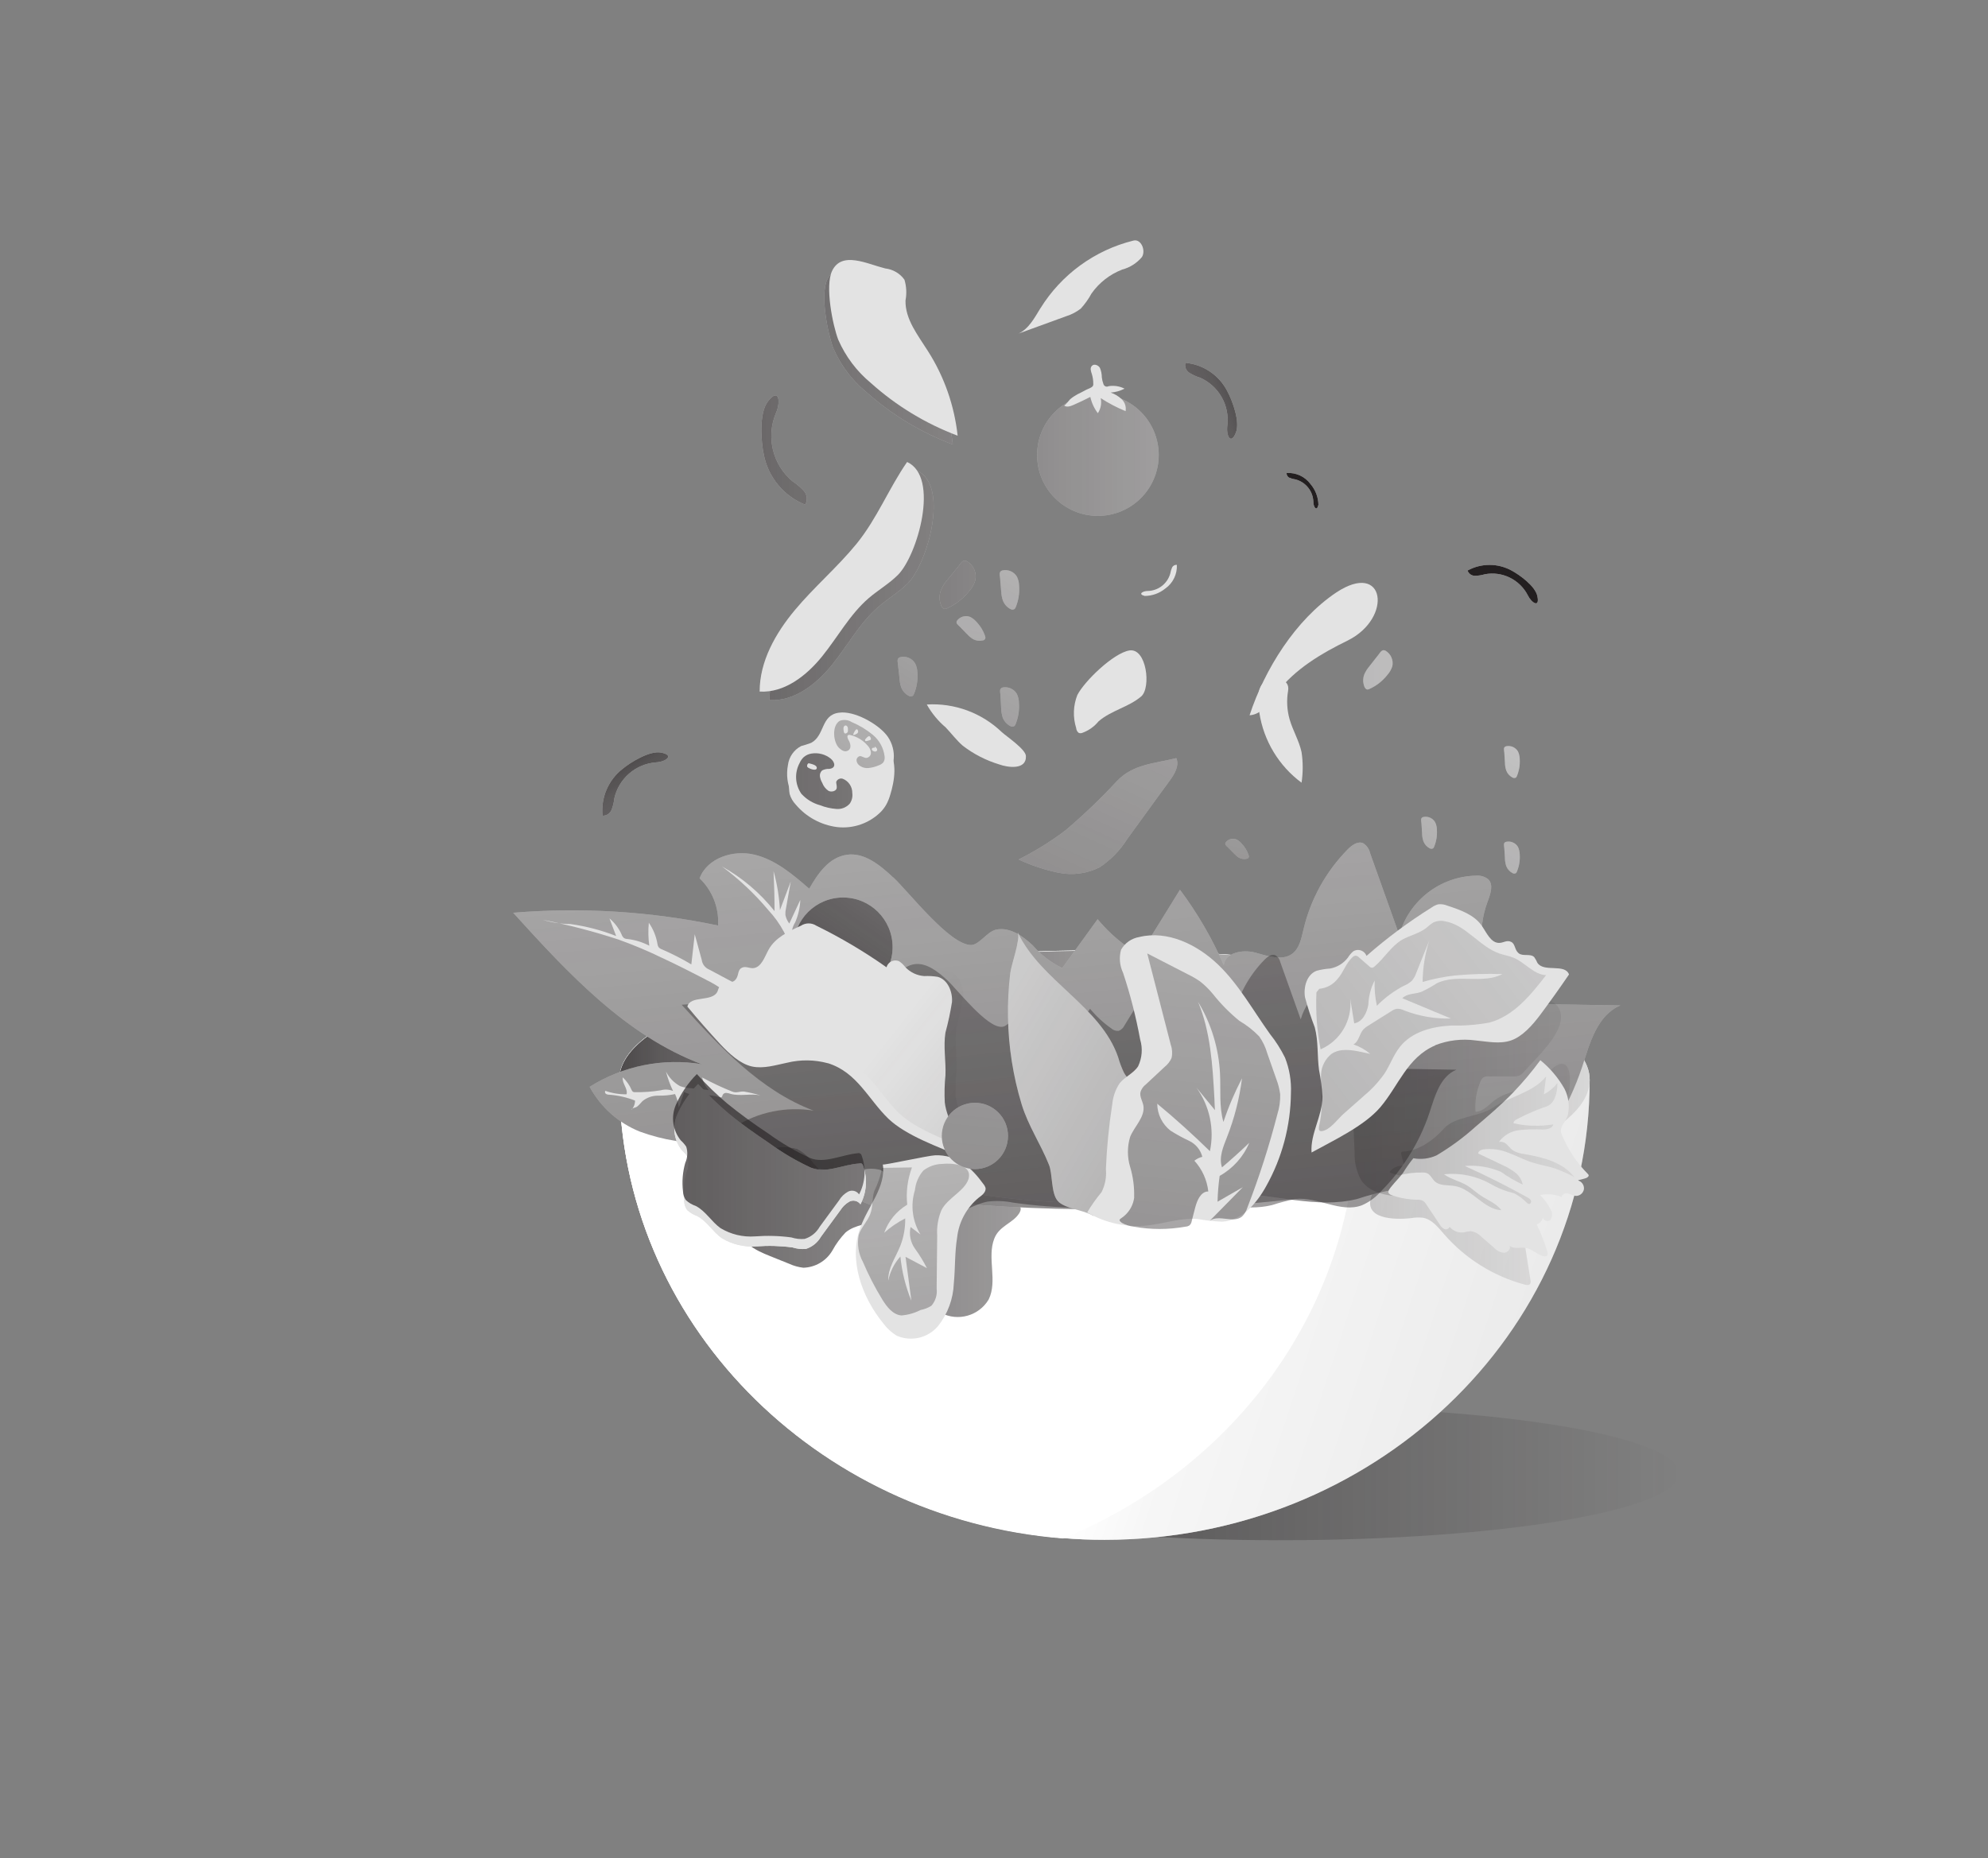 <svg width="430" height="402" viewBox="0 0 430 402" fill="none" xmlns="http://www.w3.org/2000/svg">
<rect x="0" y="0" width="430" height="402" fill="#808080" stroke="none"/>
<path d="M192.053 162.051C194.215 164.71 193.47 169.014 192.555 171.96C192.358 172.652 192.089 173.326 191.757 173.964C191.434 174.557 191.03 175.104 190.572 175.59C188.078 178.105 184.57 179.336 181.053 178.932C177.563 178.482 174.369 176.74 172.099 174.044C171.489 173.398 171.04 172.616 170.798 171.763C170.538 170.334 170.655 168.861 171.121 167.495C171.507 166.22 172.422 165.169 173.624 164.612C174.36 164.414 175.087 164.18 175.804 163.911C178.801 162.285 177.859 157.865 181.843 157.389C185.1 156.886 190.097 159.635 192.044 162.051H192.053Z" fill="#E3E3E3"/>
<path d="M276.983 333.216C324.562 333.216 363.132 326.744 363.132 318.761C363.132 310.778 324.562 304.306 276.983 304.306C229.404 304.306 190.834 310.778 190.834 318.761C190.834 326.744 229.404 333.216 276.983 333.216Z" fill="url(#paint0_linear_590_6831)"/>
<path d="M343.842 233.606V233.722C343.842 288.675 296.856 333.126 238.896 333.126C235.873 333.126 232.858 333.009 229.897 332.748C176.191 328.427 133.95 285.719 133.95 233.633V233.516C133.95 225.988 145.183 219.142 163.397 214.111C182.489 208.847 209.262 205.568 238.896 205.568C296.838 205.649 343.842 218.163 343.842 233.597V233.606Z" fill="#E3E3E3"/>
<path d="M343.842 233.606V233.722C343.842 288.675 296.856 333.126 238.896 333.126C235.873 333.126 232.858 333.009 229.897 332.748C176.191 328.427 133.95 285.719 133.95 233.633V233.516C133.95 225.988 145.183 219.142 163.397 214.111C182.489 208.847 209.262 205.568 238.896 205.568C296.838 205.649 343.842 218.163 343.842 233.597V233.606Z" fill="url(#paint1_linear_590_6831)"/>
<path d="M305.101 263.547C305.989 263.385 306.895 263.349 307.783 263.448C309.703 263.79 311.04 265.487 312.305 266.952C316.917 272.279 323.018 276.097 329.819 277.921C330.222 278.02 330.734 278.082 330.958 277.759C331.093 277.516 331.12 277.238 331.039 276.977L328.805 262.819C328.473 260.169 327.934 257.555 327.181 254.995C326.885 253.926 326.355 252.937 325.638 252.093C324.355 250.979 322.776 250.242 321.098 249.973C319.187 249.362 317.195 249.092 315.194 249.155C313.498 249.389 311.857 249.892 310.313 250.638C306.671 252.264 298.282 254.518 296.739 258.543C294.603 263.852 301.799 263.906 305.101 263.547Z" fill="url(#paint2_linear_590_6831)"/>
<path d="M293.384 241.348V241.465C293.384 282.421 267.347 317.583 229.906 332.837C176.2 328.516 133.959 285.808 133.959 233.721V233.604C133.959 226.076 145.192 219.231 163.406 214.2C171.4 213.679 179.681 213.4 188.357 213.4C246.28 213.4 293.249 225.915 293.384 241.348Z" fill="white"/>
<path d="M166.439 271.695L170.683 273.402C171.661 273.851 172.693 274.138 173.76 274.264C176.353 274.192 178.731 272.791 180.041 270.545C180.813 269.125 181.773 267.814 182.885 266.646C184.949 264.885 187.945 264.885 190.422 263.78C190.924 263.609 191.346 263.25 191.597 262.774C191.758 261.965 191.453 261.139 190.798 260.636C188.878 258.722 186.223 257.734 183.522 257.914C182.042 258.12 180.57 258.417 179.126 258.812C177.251 259.19 175.322 259.297 173.429 259.693C169.929 260.456 164.214 262.531 161.657 265.155C158.634 268.335 163.775 270.644 166.43 271.686L166.439 271.695Z" fill="url(#paint3_linear_590_6831)"/>
<path d="M215.065 267.95C213.441 272.091 215.828 277.122 213.845 281.138C211.737 284.668 207.242 285.944 203.59 284.057C200.091 282.018 198.054 278.164 198.333 274.113C198.682 270.124 200.414 266.378 203.213 263.521C203.922 262.703 204.748 261.985 205.654 261.383C208.354 259.757 211.773 259.901 214.931 260.206C216.95 260.404 222.126 259.784 220.449 262.488C219.067 264.671 216.151 265.165 215.065 267.95Z" fill="url(#paint4_linear_590_6831)"/>
<path d="M343.842 233.606V233.722C343.681 249.156 296.757 261.634 238.896 261.634C181.036 261.634 134.112 249.147 133.95 233.722V233.606C133.95 218.172 180.982 205.658 238.896 205.658C296.811 205.658 343.842 218.172 343.842 233.606Z" fill="#E3E3E3"/>
<path d="M343.842 233.606V233.722C343.681 249.156 296.757 261.634 238.896 261.634C181.036 261.634 134.112 249.147 133.95 233.722V233.606C133.95 218.172 180.982 205.658 238.896 205.658C296.811 205.658 343.842 218.172 343.842 233.606Z" fill="url(#paint5_linear_590_6831)"/>
<path d="M193.184 189.82C190.349 187.161 186.93 184.331 183.09 184.933C179.25 185.534 176.909 188.993 175.033 192.263C171.489 189.182 167.739 185.993 163.172 184.897C158.597 183.801 152.971 185.597 151.32 190.017C154.093 192.667 155.555 196.405 155.322 200.232C140.76 197.168 125.831 196.234 111 197.465C122.834 210.5 135.314 224.029 151.805 230.237C143.389 228.844 134.758 230.587 127.535 235.124C129.922 239.526 133.771 242.958 138.41 244.817C140.904 245.724 143.488 246.398 146.108 246.82C152.89 248.159 159.826 249.48 166.662 248.545C168.556 248.042 170.547 248.042 172.44 248.545C173.831 249.291 175.033 250.342 175.958 251.627C181.332 257.888 189.371 263.242 197.347 261.176C200.146 260.458 202.685 258.858 205.484 258.328C208.131 258.005 210.814 258.113 213.425 258.634C227.529 260.619 241.821 260.799 255.97 259.173C259.478 258.661 263.022 258.346 266.566 258.248C275.619 258.248 284.761 261.589 293.554 259.388C295.887 258.607 298.264 257.987 300.687 257.529C307.64 256.765 314.728 261.913 321.295 259.469C323.44 258.535 325.36 257.152 326.93 255.409C333.883 248.509 339.123 240.074 342.227 230.785C343.851 225.664 345.484 219.618 350.481 217.516L329.55 217.175C328.491 217.211 327.432 217.04 326.445 216.672C325.396 216.097 324.525 215.243 323.924 214.21C320.201 208.541 319.393 201.435 321.762 195.075C322.381 193.449 323.126 191.329 321.861 190.188C321.116 189.613 320.174 189.352 319.241 189.442C311.507 189.613 304.778 194.815 302.661 202.271L296.344 184.555C296.156 183.684 295.626 182.92 294.882 182.435C293.706 181.896 292.423 182.83 291.526 183.738C286.789 188.544 283.46 194.563 281.926 201.139C281.469 203.043 281.083 205.164 279.504 206.34C277.27 207.966 274.165 206.799 271.483 206.08C268.8 205.361 264.969 206.08 264.7 208.784C262.179 203.008 259.003 197.537 255.225 192.488L248.066 204.059C247.707 204.822 247.061 205.406 246.271 205.685C245.419 205.765 244.567 205.478 243.93 204.903C241.498 203.187 239.309 201.148 237.416 198.857L229.763 209.431C227.331 208.254 225.169 206.592 223.402 204.544C221.302 202.558 218.521 200.537 215.524 201.103C213.505 201.498 211.908 204.364 210.069 204.445C205.431 204.481 196.575 192.955 193.211 189.811L193.184 189.82Z" fill="#E3E3E3"/>
<path d="M193.184 189.82C190.349 187.161 186.93 184.331 183.09 184.933C179.25 185.534 176.909 188.993 175.033 192.263C171.489 189.182 167.739 185.993 163.172 184.897C158.597 183.801 152.971 185.597 151.32 190.017C154.093 192.667 155.555 196.405 155.322 200.232C140.76 197.168 125.831 196.234 111 197.465C122.834 210.5 135.314 224.029 151.805 230.237C143.389 228.844 134.758 230.587 127.535 235.124C129.922 239.526 133.771 242.958 138.41 244.817C140.904 245.724 143.488 246.398 146.108 246.82C152.89 248.159 159.826 249.48 166.662 248.545C168.556 248.042 170.547 248.042 172.44 248.545C173.831 249.291 175.033 250.342 175.958 251.627C181.332 257.888 189.371 263.242 197.347 261.176C200.146 260.458 202.685 258.858 205.484 258.328C208.131 258.005 210.814 258.113 213.425 258.634C227.529 260.619 241.821 260.799 255.97 259.173C259.478 258.661 263.022 258.346 266.566 258.248C275.619 258.248 284.761 261.589 293.554 259.388C295.887 258.607 298.264 257.987 300.687 257.529C307.64 256.765 314.728 261.913 321.295 259.469C323.44 258.535 325.36 257.152 326.93 255.409C333.883 248.509 339.123 240.074 342.227 230.785C343.851 225.664 345.484 219.618 350.481 217.516L329.55 217.175C328.491 217.211 327.432 217.04 326.445 216.672C325.396 216.097 324.525 215.243 323.924 214.21C320.201 208.541 319.393 201.435 321.762 195.075C322.381 193.449 323.126 191.329 321.861 190.188C321.116 189.613 320.174 189.352 319.241 189.442C311.507 189.613 304.778 194.815 302.661 202.271L296.344 184.555C296.156 183.684 295.626 182.92 294.882 182.435C293.706 181.896 292.423 182.83 291.526 183.738C286.789 188.544 283.46 194.563 281.926 201.139C281.469 203.043 281.083 205.164 279.504 206.34C277.27 207.966 274.165 206.799 271.483 206.08C268.8 205.361 264.969 206.08 264.7 208.784C262.179 203.008 259.003 197.537 255.225 192.488L248.066 204.059C247.707 204.822 247.061 205.406 246.271 205.685C245.419 205.765 244.567 205.478 243.93 204.903C241.498 203.187 239.309 201.148 237.416 198.857L229.763 209.431C227.331 208.254 225.169 206.592 223.402 204.544C221.302 202.558 218.521 200.537 215.524 201.103C213.505 201.498 211.908 204.364 210.069 204.445C205.431 204.481 196.575 192.955 193.211 189.811L193.184 189.82Z" fill="url(#paint6_linear_590_6831)"/>
<path d="M182.355 215.62C188.271 215.62 193.067 210.818 193.067 204.894C193.067 198.97 188.271 194.168 182.355 194.168C176.438 194.168 171.642 198.97 171.642 204.894C171.642 210.818 176.438 215.62 182.355 215.62Z" fill="#E3E3E3"/>
<path d="M182.355 215.62C188.271 215.62 193.067 210.818 193.067 204.894C193.067 198.97 188.271 194.168 182.355 194.168C176.438 194.168 171.642 198.97 171.642 204.894C171.642 210.818 176.438 215.62 182.355 215.62Z" fill="url(#paint7_linear_590_6831)"/>
<path d="M329.667 231.853C329.407 232.168 329.102 232.428 328.752 232.635C328.24 232.842 327.675 232.922 327.128 232.86H322.05C321.637 232.815 321.224 232.896 320.865 233.084C320.569 233.318 320.336 233.641 320.211 234.001C319.34 236.058 318.972 238.295 319.152 240.523C320.776 240.523 321.969 239.022 323.27 238.043C326.312 235.761 330.708 235.86 333.588 233.363C334.745 232.357 335.607 230.964 337.006 230.344C337.329 230.183 337.688 230.12 338.047 230.165C338.971 230.308 339.384 231.422 339.491 232.366C339.823 235.034 339.249 237.729 337.867 240.029L327.792 250.342C325.163 253.836 321.422 256.334 317.178 257.412C313.024 258.535 308.735 259.02 304.438 258.858C300.714 258.858 296.381 258.373 294.362 255.238C293.384 253.387 292.909 251.312 292.998 249.228L292.281 233.515C292.191 232.626 292.245 231.719 292.442 230.847C293.187 229.06 294.515 227.568 296.219 226.643L307.04 219.097C308.574 217.92 310.27 216.968 312.073 216.276C313.778 215.818 315.545 215.575 317.313 215.575C321.009 215.413 324.706 215.27 328.384 215.458C331.641 215.656 337.76 215.458 337.643 220.184C337.58 224.029 332.224 228.97 329.667 231.835V231.853Z" fill="url(#paint8_linear_590_6831)"/>
<path d="M338.827 247.621C340.002 249.92 341.536 252.022 343.349 253.864C343.492 254.008 343.645 254.161 343.627 254.349C343.609 254.538 343.322 254.771 343.062 254.87C342.46 255.068 341.841 255.23 341.222 255.355C342.102 255.553 342.694 256.371 342.604 257.26C342.46 258.158 341.653 258.796 340.747 258.724C340.191 258.581 339.652 258.401 339.123 258.185C338.558 258.068 337.786 258.383 337.786 258.967C336.315 258.365 334.691 258.212 333.13 258.545C334.09 259.488 334.888 260.593 335.471 261.806C335.821 262.452 335.794 263.243 335.39 263.863C334.915 264.42 333.767 264.141 333.767 263.405C333.56 264.096 333.049 264.644 332.385 264.905C333.318 266.783 334.081 268.741 334.664 270.753C334.762 271.059 334.825 271.472 334.583 271.679C334.377 271.813 334.116 271.849 333.883 271.777C332.466 271.454 331.38 270.151 329.926 269.972C328.742 269.792 327.244 270.331 326.472 269.406C326.93 270.088 326.113 271.032 325.288 271.032C324.463 270.933 323.7 270.547 323.144 269.927L320.38 267.528C319.788 266.899 319.017 266.495 318.164 266.351C317.653 266.387 317.141 266.477 316.648 266.612C315.473 266.783 314.297 266.324 313.544 265.408C313.382 265.848 312.889 266.064 312.449 265.902C312.422 265.893 312.395 265.884 312.368 265.866C311.947 265.642 311.597 265.282 311.372 264.86L308.537 260.611C308.367 260.296 308.124 260.027 307.837 259.811C307.389 259.596 306.895 259.506 306.402 259.551C304.895 259.515 303.396 259.29 301.943 258.868C300.48 258.446 299.745 258.203 300.803 256.883C301.862 255.562 302.643 254.843 303.468 253.756C304.141 252.642 304.886 251.582 305.702 250.576C307.398 250.891 309.147 250.675 310.717 249.956C313.741 248.169 316.576 246.084 319.178 243.731C321.977 241.35 324.795 238.969 327.316 236.328C329.415 234.136 331.371 231.809 333.174 229.366C335.283 231.082 337.05 233.175 338.396 235.547C339.275 237.271 339.536 239.257 339.132 241.152C338.737 242.778 337.113 243.731 337.777 245.402C338.118 246.147 338.459 246.902 338.818 247.621H338.827Z" fill="#E3E3E3"/>
<path d="M302.553 254.285C304.222 253.845 305.935 253.638 307.667 253.665C308.017 253.647 308.367 253.701 308.69 253.827C309.425 254.15 309.748 255.013 310.314 255.552C311.435 256.612 313.194 256.333 314.71 256.594C318.469 257.276 320.928 261.597 324.732 261.822C323.628 260.286 321.708 259.639 320.156 258.561C319.196 257.905 318.353 257.097 317.375 256.495C315.751 255.516 313.84 255.138 312.332 254.051C315.93 253.674 319.555 254.456 322.686 256.288C323.754 256.881 324.866 257.375 326.024 257.753C326.571 257.878 327.118 258.031 327.648 258.229C328.635 258.768 329.541 259.45 330.312 260.268C330.429 260.376 330.564 260.448 330.716 260.483C331.057 260.483 331.272 260.043 331.138 259.738C330.967 259.432 330.707 259.199 330.393 259.055C325.988 256.603 321.466 254.33 316.836 252.246C319.501 252.03 322.184 252.461 324.651 253.512C326.14 254.581 327.719 255.507 329.37 256.279C329.155 255.246 328.572 254.321 327.746 253.674C326.894 253.027 325.97 252.479 324.992 252.048L319.734 249.55C319.734 249.065 320.291 248.769 320.775 248.67C322.686 248.419 324.633 248.688 326.41 249.452C328.213 250.116 329.927 251.078 331.766 251.59C333.282 252.066 334.861 252.29 336.359 252.794C337.804 253.306 339.213 253.943 340.558 254.68C338.019 251.419 333.74 250.359 329.72 249.676C328.814 249.586 327.944 249.299 327.163 248.832C326.679 248.454 326.302 247.933 325.844 247.529C325.414 247.107 324.804 246.936 324.22 247.053C325.234 245.643 326.795 244.717 328.518 244.511C330.223 244.304 331.945 244.259 333.659 244.367C334.583 244.367 335.794 244.151 335.983 243.244C333.139 243.72 330.223 243.648 327.405 243.019C327.307 242.66 327.701 242.355 328.024 242.175C330.115 241.061 332.295 240.118 334.538 239.354C336.342 238.734 336.88 236.246 336.862 234.314C336.063 235.329 335.068 236.165 333.928 236.776L334.413 232.895C331.568 236.399 326.598 237.18 322.839 239.678C319.896 241.636 314.701 241.519 312.377 244.097C310.053 246.676 306.904 248.985 303.378 249.146C302.338 249.146 304.293 252.093 303.244 252.192C302.185 252.21 301.189 252.713 300.543 253.557C300.938 253.961 302.024 253.997 302.544 254.294L302.553 254.285Z" fill="url(#paint9_linear_590_6831)"/>
<path d="M151.886 233.12C152.101 234.135 152.585 235.069 153.303 235.824L149.266 235.401C148.512 235.374 147.776 235.222 147.068 234.961C145.767 234.233 144.717 233.137 144.044 231.817C144.421 233.263 144.932 234.674 145.578 236.021C144.726 235.68 143.793 235.626 142.914 235.877C141.074 236.183 139.208 236.318 137.351 236.282C137.198 236.3 137.046 236.273 136.911 236.201C136.768 236.093 136.66 235.949 136.606 235.779C136.167 234.755 135.512 233.838 134.704 233.075C134.48 234.332 135.862 235.518 135.521 236.74C133.959 236.767 132.407 236.515 130.927 235.994C130.783 236.219 130.855 236.506 131.07 236.65C131.286 236.776 131.537 236.839 131.788 236.83C133.699 236.973 135.574 237.405 137.351 238.096C137.369 238.869 137.064 239.606 136.516 240.154C136.66 239.749 137.198 239.695 137.611 239.516C138.024 239.336 138.526 238.671 138.975 238.213C139.935 237.432 141.137 237.018 142.375 237.036C143.595 237.063 144.825 236.947 146.018 236.695C146.431 237.62 146.7 238.59 146.834 239.597L148.01 236.237C150.208 237.477 153.07 236.461 155.43 237.342C155.654 237.342 155.932 237.521 156.111 237.342C156.201 237.207 156.273 237.045 156.309 236.884C156.461 236.587 156.775 236.416 157.107 236.443C157.43 236.47 157.744 236.542 158.049 236.659C160.131 237.225 162.383 236.515 164.482 236.982C163.316 236.632 162.132 236.354 160.938 236.147C159.96 236.066 159.314 236.542 158.354 236.147C156.147 235.267 153.994 234.251 151.912 233.12H151.886Z" fill="#E3E3E3"/>
<path d="M166.134 196.828C163.182 193.316 159.826 190.171 156.139 187.44C160.535 189.884 164.402 193.163 167.533 197.107C167.533 194.223 167.453 191.339 167.318 188.456C168.09 191.214 168.547 194.043 168.7 196.9L171.041 190.692L169.983 196.676C169.884 197.098 169.857 197.529 169.884 197.96C170.019 198.634 170.306 199.263 170.727 199.802L173.105 194.681C173.042 196.37 172.656 198.023 171.983 199.568C171.409 200.476 171.149 201.563 171.266 202.632C171.463 203.332 172.244 204.168 171.903 204.913C170.485 204.168 170.279 203.009 169.588 201.652C168.655 199.901 167.488 198.275 166.125 196.828H166.134Z" fill="#E3E3E3"/>
<path d="M314.951 231.459C311.488 232.923 310.358 237.145 309.191 240.73C308.043 244.17 306.455 247.458 304.49 250.504C302.929 252.974 301.117 255.265 299.071 257.349C298.909 257.547 298.73 257.727 298.533 257.915C297.429 259.128 296.083 260.098 294.576 260.754C290 262.479 285.039 258.867 280.176 259.397C278.489 259.73 276.82 260.161 275.178 260.7C269.042 262.236 262.645 259.901 256.319 259.901C253.834 259.972 251.358 260.188 248.899 260.556C239.003 261.697 228.999 261.572 219.13 260.179C217.3 259.811 215.434 259.739 213.576 259.963C211.594 260.341 209.817 261.446 207.861 261.949C202.281 263.395 196.646 259.649 192.905 255.265C192.259 254.367 191.416 253.63 190.447 253.118C189.128 252.759 187.728 252.759 186.409 253.118C181.582 253.504 176.719 253.1 172.018 251.914C170.188 251.609 168.384 251.142 166.635 250.513C163.387 249.201 160.686 246.802 159.018 243.721C164.069 240.55 170.107 239.328 175.993 240.28C164.473 235.941 155.734 226.491 147.444 217.372C157.788 216.519 168.205 217.166 178.37 219.295C178.55 216.618 177.527 214.003 175.589 212.153C176.746 209.054 180.667 207.814 183.87 208.568C187.01 209.602 189.854 211.362 192.169 213.716C193.47 211.434 195.193 208.973 197.804 208.595C200.406 208.218 202.882 210.221 204.865 212.036C207.224 214.255 213.406 222.304 216.663 222.152C217.946 222.152 219.058 220.085 220.467 219.825C222.602 219.421 224.522 220.831 225.967 222.223C227.205 223.652 228.721 224.82 230.426 225.646L235.782 218.244C237.11 219.852 238.635 221.271 240.34 222.466C240.78 222.87 241.372 223.077 241.964 223.023C242.52 222.807 242.969 222.394 243.22 221.846L248.235 213.698C250.873 217.238 253.098 221.065 254.857 225.107C255 223.167 257.701 222.7 259.594 223.203C261.487 223.706 263.649 224.568 265.21 223.4C266.162 222.412 266.736 221.127 266.834 219.762C267.902 215.162 270.235 210.949 273.554 207.589C274.191 206.951 275.089 206.305 275.896 206.673C276.426 206.996 276.793 207.526 276.919 208.137L281.342 220.535C282.823 215.315 287.533 211.668 292.943 211.551C293.697 211.47 294.45 211.74 294.998 212.27C295.895 213.114 295.374 214.587 294.998 215.737C293.347 220.184 293.912 225.152 296.514 229.114C296.936 229.842 297.537 230.434 298.272 230.839C298.972 231.099 299.708 231.216 300.453 231.18L314.933 231.423L314.951 231.459Z" fill="url(#paint10_linear_590_6831)"/>
<path d="M220.145 201.732C225.142 212.243 238.044 217.687 241.839 228.683C242.162 229.842 242.584 230.974 243.104 232.052C243.804 233.292 244.881 234.271 245.607 235.475C247.707 238.96 246.523 243.425 245.302 247.288L241.947 257.916C241.444 259.542 240.888 261.823 239.228 261.823L236.474 263.045C234.33 261.689 230.211 261.509 228.758 259.784C227.304 258.059 227.717 254.044 226.883 251.977C225.088 247.477 222.442 243.65 220.988 238.942C219.131 232.833 218.135 226.491 218.027 220.104C217.965 216.915 218.126 213.725 218.512 210.554C218.709 208.757 220.791 203.062 220.127 201.723L220.145 201.732Z" fill="#E3E3E3"/>
<path d="M220.145 201.732C225.142 212.243 238.044 217.687 241.839 228.683C242.162 229.842 242.584 230.974 243.104 232.052C243.804 233.292 244.881 234.271 245.607 235.475C247.707 238.96 246.523 243.425 245.302 247.288L241.947 257.916C241.444 259.542 240.888 261.823 239.228 261.823L236.474 263.045C234.33 261.689 230.211 261.509 228.758 259.784C227.304 258.059 227.717 254.044 226.883 251.977C225.088 247.477 222.442 243.65 220.988 238.942C219.131 232.833 218.135 226.491 218.027 220.104C217.965 216.915 218.126 213.725 218.512 210.554C218.709 208.757 220.791 203.062 220.127 201.723L220.145 201.732Z" fill="url(#paint11_linear_590_6831)"/>
<path d="M190.95 251.923C191.685 256.81 187.693 260.997 186.069 265.632C183.53 272.621 186.392 280.59 191.084 286.348C191.865 287.39 192.825 288.271 193.928 288.953C197.06 290.337 200.729 289.483 202.927 286.851C205 284.219 206.184 280.994 206.31 277.643C206.633 274.382 206.489 270.977 207.028 267.698C207.404 264.356 209.064 261.293 211.648 259.146C212.393 258.607 213.272 257.942 213.182 257.044C213.093 256.729 212.94 256.433 212.725 256.181C210.105 252.561 207.046 249.794 202.272 249.938C200.891 249.974 190.977 252.157 190.941 251.923H190.95Z" fill="#E3E3E3"/>
<path d="M175.49 252.659C172.305 251.195 169.272 249.416 166.437 247.35C163.395 245.283 160.354 243.19 157.519 240.827C155.213 238.869 153.033 236.767 151.005 234.521C149.094 236.452 147.551 238.716 146.447 241.205C145.371 243.756 145.774 246.703 147.506 248.868C147.964 249.263 148.358 249.721 148.69 250.224C149.058 251.374 148.977 252.623 148.475 253.728C147.919 255.749 147.748 257.851 147.99 259.936C148.026 260.6 148.242 261.238 148.627 261.777C149.247 262.352 149.964 262.783 150.763 263.062C152.898 264.158 154.145 266.449 156.101 267.85C158.353 269.216 160.982 269.835 163.602 269.647C166.204 269.449 168.823 269.521 171.416 269.871C172.35 270.168 173.336 270.276 174.314 270.195C175.696 269.755 176.853 268.811 177.571 267.554L181.752 261.849C182.237 261.067 182.91 260.421 183.708 259.962C184.543 259.531 185.574 259.783 186.113 260.546C187.467 257.959 187.674 254.932 186.678 252.183C186.633 252.003 186.525 251.841 186.382 251.725C186.184 251.662 185.978 251.662 185.781 251.725C182.461 251.904 178.603 253.961 175.481 252.65L175.49 252.659Z" fill="#E3E3E3"/>
<path d="M175.49 252.659C172.305 251.195 169.272 249.416 166.437 247.35C163.395 245.283 160.354 243.19 157.519 240.827C155.213 238.869 153.033 236.767 151.005 234.521C149.094 236.452 147.551 238.716 146.447 241.205C145.371 243.756 145.774 246.703 147.506 248.868C147.964 249.263 148.358 249.721 148.69 250.224C149.058 251.374 148.977 252.623 148.475 253.728C147.919 255.749 147.748 257.851 147.99 259.936C148.026 260.6 148.242 261.238 148.627 261.777C149.247 262.352 149.964 262.783 150.763 263.062C152.898 264.158 154.145 266.449 156.101 267.85C158.353 269.216 160.982 269.835 163.602 269.647C166.204 269.449 168.823 269.521 171.416 269.871C172.35 270.168 173.336 270.276 174.314 270.195C175.696 269.755 176.853 268.811 177.571 267.554L181.752 261.849C182.237 261.067 182.91 260.421 183.708 259.962C184.543 259.531 185.574 259.783 186.113 260.546C187.467 257.959 187.674 254.932 186.678 252.183C186.633 252.003 186.525 251.841 186.382 251.725C186.184 251.662 185.978 251.662 185.781 251.725C182.461 251.904 178.603 253.961 175.481 252.65L175.49 252.659Z" fill="#E3E3E3"/>
<path d="M175.213 250.521C172.028 249.056 168.996 247.278 166.16 245.211C163.083 243.19 160.104 241.016 157.242 238.689C154.927 236.74 152.756 234.62 150.728 232.365C148.808 234.296 147.265 236.569 146.171 239.067C145.094 241.618 145.507 244.556 147.247 246.712C147.696 247.116 148.1 247.574 148.432 248.077C148.8 249.227 148.719 250.476 148.216 251.581C147.651 253.593 147.481 255.695 147.732 257.77C147.759 258.435 147.974 259.082 148.351 259.63C148.961 260.196 149.688 260.627 150.486 260.897C152.631 261.993 153.869 264.283 155.825 265.685C158.077 267.05 160.696 267.679 163.325 267.482C165.936 267.284 168.556 267.356 171.158 267.706C172.091 268.003 173.069 268.119 174.038 268.03C175.42 267.607 176.586 266.664 177.295 265.406L181.476 259.702C181.942 258.911 182.615 258.264 183.414 257.815C184.248 257.366 185.289 257.618 185.818 258.399C187.173 255.812 187.379 252.776 186.383 250.027C186.312 249.649 185.944 249.398 185.558 249.479C185.54 249.479 185.522 249.479 185.504 249.497C182.167 249.775 178.309 251.823 175.204 250.521H175.213Z" fill="url(#paint12_linear_590_6831)"/>
<path d="M310.412 226.132C313.194 225.045 316.199 224.686 319.151 225.09C321.726 225.332 324.373 225.925 326.831 225.09C329.29 224.254 331.425 221.829 333.112 219.601C335.256 216.717 337.355 213.78 339.374 210.815C338.477 208.371 333.901 210.456 332.519 208.273C332.34 207.85 332.116 207.446 331.856 207.069C331.021 206.224 329.415 206.97 328.491 206.233C327.567 205.497 327.791 204.23 326.867 203.772C325.943 203.314 325.243 203.952 324.346 203.987C322.489 204.068 321.592 201.84 320.524 200.304C318.9 197.906 315.849 196.846 313.086 195.938C312.467 195.678 311.803 195.57 311.13 195.633C310.619 195.759 310.143 195.983 309.713 196.289C304.724 199.406 299.996 202.918 295.573 206.799C295.196 205.775 294.056 205.254 293.043 205.64C292.935 205.685 292.827 205.73 292.729 205.793C292.262 206.188 291.858 206.656 291.544 207.177C290.593 208.425 289.211 209.27 287.668 209.539C286.699 209.602 285.73 209.764 284.788 210.015C282.671 210.815 281.908 213.519 282.267 215.756C282.859 217.966 283.568 220.14 284.385 222.278C285.183 225.261 284.887 228.423 285.3 231.468C285.685 233.391 285.937 235.331 286.044 237.29C286.044 241.413 283.389 245.24 283.685 249.337C288.368 246.749 295.079 243.614 298.542 239.562C302.562 234.837 304.356 228.791 310.421 226.168L310.412 226.132Z" fill="#E3E3E3"/>
<path d="M240.575 238.969C240.709 237.307 241.266 235.708 242.199 234.324C243.338 232.923 245.195 232.204 246.173 230.686C247.035 228.871 247.196 226.805 246.613 224.883C245.716 219.995 244.487 215.18 242.917 210.464C242.181 208.91 242.019 207.14 242.477 205.478C243.311 203.996 244.774 202.981 246.452 202.711C252.535 201.229 258.932 204.337 263.445 208.658C267.957 212.979 271.026 218.585 274.687 223.688C275.952 225.269 277.037 226.985 277.943 228.808C278.912 231.261 279.343 233.884 279.226 236.516C279.155 243.577 277.306 250.504 273.852 256.657C271.789 260.377 268.594 264.069 264.351 264.302C262.565 264.231 260.789 264.033 259.03 263.719C255.388 263.413 251.817 264.725 248.174 265.12C243.643 265.587 239.085 264.599 235.156 262.299C236.071 260.754 237.112 259.29 238.26 257.915C239.041 256.37 239.364 254.636 239.202 252.911C239.391 248.249 239.848 243.595 240.566 238.978L240.575 238.969Z" fill="#E3E3E3"/>
<path d="M152.72 211.954C149.544 210.328 146.386 208.693 143.165 207.211C140.115 205.729 136.983 204.417 133.789 203.267C128.424 201.506 122.96 200.087 117.415 199C119.362 199.584 121.372 199.889 123.409 199.916C126.782 200.384 130.093 201.246 133.269 202.495L131.824 198.686C132.946 199.629 133.843 200.815 134.444 202.153C134.543 202.459 134.722 202.728 134.965 202.935C135.207 203.079 135.485 203.15 135.763 203.15C137.396 203.348 138.975 203.833 140.438 204.597C140.213 202.953 140.177 201.282 140.339 199.629C141.281 200.985 141.918 202.531 142.196 204.157C142.214 204.417 142.304 204.669 142.438 204.893C142.627 205.118 142.878 205.289 143.156 205.378C145.345 206.331 147.481 207.418 149.535 208.639L150.271 202.117L151.787 207.678C151.913 208.613 152.541 209.412 153.411 209.762L158.552 212.502C158.705 212.601 158.884 212.664 159.072 212.682C159.243 212.655 159.413 212.592 159.557 212.502C160.373 211.999 161.064 211.317 161.594 210.517C162.231 212.278 161.755 216.841 158.857 216.222C157.96 216.042 157.233 214.865 156.614 214.335C155.403 213.419 154.093 212.628 152.72 211.972V211.954Z" fill="#E3E3E3"/>
<path d="M179.071 230.023C176.191 229.241 173.167 229.205 170.269 229.906C167.748 230.427 165.155 231.271 162.634 230.723C160.113 230.166 157.753 227.983 155.815 225.917C153.375 223.276 150.988 220.563 148.674 217.769C149.311 215.263 154.075 216.853 155.187 214.508C155.313 214.068 155.492 213.646 155.726 213.25C156.461 212.325 158.13 212.891 158.982 212.064C159.835 211.238 159.485 210.007 160.301 209.459C161.118 208.911 161.925 209.459 162.84 209.459C164.698 209.342 165.362 207.034 166.277 205.399C167.712 202.838 170.556 201.491 173.23 200.278C174.253 199.604 175.572 199.604 176.594 200.278C181.87 202.865 186.939 205.866 191.748 209.262C192.044 208.193 193.148 207.564 194.207 207.86C194.296 207.887 194.395 207.914 194.476 207.959C194.987 208.3 195.436 208.732 195.813 209.226C196.889 210.367 198.352 211.058 199.913 211.166C200.882 211.121 201.851 211.175 202.811 211.328C205.009 211.912 206.068 214.589 205.915 216.772C205.565 219.009 205.09 221.219 204.498 223.402C204.013 226.447 204.632 229.564 204.498 232.655C204.3 234.595 204.255 236.554 204.354 238.503C204.838 242.591 207.808 246.13 207.952 250.254C203.071 248.151 196.055 245.744 192.152 242.025C187.81 237.82 185.396 231.99 179.08 230.014L179.071 230.023Z" fill="#E3E3E3"/>
<path d="M181.475 228.916C178.595 228.126 175.572 228.081 172.674 228.781C170.153 229.302 167.56 230.147 165.039 229.617C162.32 228.728 159.942 227.021 158.22 224.73C155.779 222.089 153.339 219.403 151.078 216.582C151.715 214.075 156.479 215.656 157.592 213.321C157.717 212.88 157.897 212.458 158.13 212.063C158.866 211.138 160.535 211.704 161.387 210.877C162.239 210.051 161.871 208.811 162.706 208.272C163.54 207.733 164.33 208.272 165.245 208.272C167.102 208.155 167.766 205.846 168.681 204.211C170.117 201.651 172.943 200.286 175.635 199.091C176.218 198.767 176.864 198.588 177.519 198.57C178.039 198.642 178.541 198.812 178.999 199.073C184.284 201.66 189.344 204.661 194.153 208.056C194.431 206.996 195.517 206.358 196.584 206.646C196.692 206.673 196.791 206.709 196.889 206.754C197.401 207.095 197.849 207.517 198.226 208.011C199.303 209.152 200.765 209.853 202.326 209.97C203.295 209.925 204.264 209.979 205.224 210.132C207.404 210.697 208.481 213.393 208.329 215.576C207.961 217.812 207.485 220.022 206.893 222.205C206.418 225.251 207.037 228.368 206.893 231.45C206.696 233.399 206.642 235.357 206.732 237.316C207.234 241.403 210.195 244.943 210.329 249.048C205.449 246.946 198.45 244.539 194.53 240.9C190.214 236.741 187.81 230.893 181.493 228.925L181.475 228.916Z" fill="url(#paint13_linear_590_6831)"/>
<path d="M203.627 261.805C202.901 263.566 202.586 265.461 202.712 267.366L202.595 278.775C202.766 280.123 202.344 281.47 201.456 282.494C200.738 282.943 199.94 283.249 199.114 283.411C197.831 284.066 196.423 284.471 194.978 284.587C193.121 284.426 191.82 282.728 190.842 281.147C189.245 278.541 187.845 275.81 186.643 272.999C185.683 271.22 185.36 269.163 185.746 267.177C186.248 265.551 187.63 264.258 188.24 262.632C188.85 261.006 188.617 259.29 189.075 257.744C189.792 256.28 190.34 254.735 190.699 253.145C190.699 252.965 190.699 252.75 190.842 252.66C190.95 252.624 191.075 252.624 191.183 252.66L197.257 252.561C196.297 255.13 195.938 257.897 196.234 260.628C193.92 262.003 192.161 264.15 191.255 266.692C192.628 265.47 194.153 264.428 195.795 263.593C195.831 265.659 195.463 267.716 194.691 269.639C193.686 272.082 192.026 274.418 192.134 277.05C192.52 275.11 193.426 273.304 194.754 271.84C195.077 275.128 195.875 278.353 197.132 281.407L195.866 271.903L200.487 274.346C199.742 272.882 198.881 271.471 197.912 270.142C196.943 268.785 196.593 267.078 196.952 265.452L199.096 267.078C197.338 264.204 196.898 260.7 197.894 257.484C198.056 255.921 198.684 254.439 199.715 253.244C200.873 252.345 202.29 251.842 203.753 251.806C205.79 251.591 210.392 251.806 209.486 255.067C208.625 257.709 204.946 259.173 203.627 261.814V261.805Z" fill="url(#paint14_linear_590_6831)"/>
<path d="M245.311 258.984C245.374 256.783 245.087 254.582 244.45 252.461C243.804 250.341 243.804 248.068 244.45 245.939C245.392 243.64 247.707 241.654 247.312 239.193C247.132 238.187 246.45 237.225 246.693 236.228C246.899 235.581 247.303 235.015 247.85 234.602L251.923 230.802C252.56 230.29 253.072 229.643 253.404 228.897C253.619 227.954 253.565 226.966 253.242 226.05L248.146 206.268L256.984 210.814C257.881 211.245 258.742 211.748 259.559 212.314C260.608 213.131 261.55 214.066 262.394 215.099C264.071 217.21 265.965 219.132 268.055 220.839C269.643 221.765 271.097 222.905 272.371 224.226C273.151 225.34 273.743 226.58 274.111 227.891L276.067 233.461C276.471 234.512 276.749 235.608 276.901 236.722C276.946 238.178 276.74 239.633 276.3 241.025C274.533 247.907 272.353 254.671 269.787 261.301C269.58 261.993 269.203 262.631 268.692 263.143C266.853 264.769 263.677 262.667 261.694 264.086L268.827 256.836L263.354 259.981C263.399 258.112 263.551 256.243 263.811 254.393C266.682 252.794 268.934 250.278 270.208 247.242C268.306 249.066 266.341 250.835 264.314 252.551C263.596 250.404 264.574 248.104 265.39 246.029C267.005 241.933 268.091 237.639 268.647 233.272C267.059 236.309 265.713 239.471 264.628 242.723C263.668 239.462 264.063 235.833 263.892 232.356C263.632 226.84 261.999 221.468 259.137 216.743C261.855 223.265 262.277 230.515 262.672 237.585C262.672 238.429 262.753 239.211 262.788 240.163L258.769 235.276C261.649 239.247 262.708 244.25 261.703 249.048C258.06 245.499 254.283 242.058 250.308 238.779C250.326 241.07 251.394 243.226 253.206 244.628C254.507 245.445 255.853 246.182 257.244 246.829C258.643 247.503 259.675 248.76 260.061 250.269C259.433 250.413 258.841 250.71 258.338 251.114C260.025 252.956 261.075 255.282 261.353 257.762C259.729 257.762 258.931 259.684 258.518 261.247L257.773 264.131C257.728 264.49 257.567 264.823 257.316 265.074C257.046 265.263 256.732 265.371 256.4 265.38C252.704 266.045 248.918 266.045 245.221 265.38C244.324 265.272 243.463 264.994 242.664 264.562C241.668 263.799 242.287 263.817 243.122 263.098C244.36 262.065 245.158 260.583 245.338 258.975L245.311 258.984Z" fill="url(#paint15_linear_590_6831)"/>
<path d="M295.016 237.064C296.693 235.68 298.174 234.081 299.43 232.302C300.668 230.443 301.386 228.26 302.785 226.499C305.342 223.238 309.721 222.079 313.839 221.872C316.611 221.935 319.384 221.729 322.111 221.235C327.369 219.851 331.092 215.287 334.412 210.966C331.747 210.85 329.908 208.262 327.432 207.22C326.436 206.798 325.368 206.636 324.354 206.295C319.976 204.795 317.06 200.051 312.493 199.306C311.641 199.117 310.744 199.216 309.954 199.602C309.452 199.943 308.976 200.312 308.536 200.725C307.02 201.929 304.992 202.351 303.297 203.285C300.892 204.705 299.421 207.31 297.277 209.116C297.151 209.241 296.989 209.322 296.819 209.358C296.559 209.358 296.308 209.232 296.137 209.035L293.975 207.148C293.786 206.942 293.535 206.807 293.257 206.753C292.961 206.771 292.683 206.906 292.494 207.13C291.113 208.397 290.574 210.391 289.318 211.775C288.349 213.006 286.923 213.778 285.362 213.922L284.743 214.686C284.554 218.818 284.85 222.959 285.64 227.02C289.928 225.16 292.521 220.74 292.055 216.087L292.916 221.396C294.71 221.1 295.671 219.114 295.976 217.318C296.038 215.503 296.505 213.724 297.339 212.116C297.259 213.958 297.42 215.799 297.824 217.596C299.546 215.826 301.538 214.353 303.727 213.23C304.32 212.988 304.876 212.646 305.351 212.224C305.8 211.694 306.141 211.092 306.356 210.427L309.155 203.456C308.231 206.358 307.738 209.385 307.711 212.44C309.99 211.766 312.332 211.299 314.691 211.038C318.101 210.724 321.537 210.616 324.964 210.733C320.702 212.979 315.104 210.589 310.77 212.736C309.676 213.446 308.527 214.084 307.334 214.623C305.97 215.063 304.311 214.928 303.315 215.961L313.83 220.345C310.385 220.444 306.948 219.851 303.736 218.602C303.234 218.342 302.678 218.216 302.112 218.243C301.664 218.342 301.242 218.53 300.874 218.8L295.994 221.863C295.599 222.088 295.24 222.366 294.917 222.681C294.002 223.687 293.921 225.385 292.737 225.942C294.073 226.4 295.321 227.101 296.397 228.008L294.54 227.604C292.378 227.146 289.919 226.724 288.026 227.981C286.681 229.041 285.846 230.631 285.747 232.347C285.667 234.036 285.712 235.734 285.882 237.414C285.945 239.094 285.837 240.774 285.559 242.436C285.317 243.819 284.68 245.284 286.636 244.502C288.017 243.945 289.471 241.996 290.574 240.998L295.016 237.073V237.064Z" fill="url(#paint16_linear_590_6831)"/>
<path d="M210.868 252.921C214.822 252.921 218.027 249.711 218.027 245.752C218.027 241.793 214.822 238.583 210.868 238.583C206.914 238.583 203.708 241.793 203.708 245.752C203.708 249.711 206.914 252.921 210.868 252.921Z" fill="#E3E3E3"/>
<path d="M210.868 252.921C214.822 252.921 218.027 249.711 218.027 245.752C218.027 241.793 214.822 238.583 210.868 238.583C206.914 238.583 203.708 241.793 203.708 245.752C203.708 249.711 206.914 252.921 210.868 252.921Z" fill="url(#paint17_linear_590_6831)"/>
<path d="M230.382 179.703C227.223 182.084 223.859 184.168 220.324 185.947C223.087 187.231 225.994 188.193 228.982 188.812C231.988 189.423 235.11 189.01 237.855 187.627C240.251 186.036 242.278 183.952 243.813 181.518L249.734 173.37L252.991 168.905C254.05 167.467 255.135 165.644 254.436 164.018C249.698 165.177 245.078 165.338 241.659 168.905C238.124 172.732 234.356 176.343 230.382 179.712V179.703Z" fill="#E3E3E3"/>
<path d="M230.382 179.703C227.223 182.084 223.859 184.168 220.324 185.947C223.087 187.231 225.994 188.193 228.982 188.812C231.988 189.423 235.11 189.01 237.855 187.627C240.251 186.036 242.278 183.952 243.813 181.518L249.734 173.37L252.991 168.905C254.05 167.467 255.135 165.644 254.436 164.018C249.698 165.177 245.078 165.338 241.659 168.905C238.124 172.732 234.356 176.343 230.382 179.712V179.703Z" fill="url(#paint18_linear_590_6831)"/>
<path d="M200.47 152.421C201.528 154.308 202.919 155.996 204.57 157.389C205.808 158.692 206.885 160.147 208.231 161.315C210.59 163.138 213.273 164.513 216.126 165.375C217.92 166.031 222.021 166.66 221.904 163.579C221.904 162.141 217.705 159.311 216.709 158.413C212.367 154.227 206.481 152.053 200.47 152.412V152.421Z" fill="#E3E3E3"/>
<path d="M233.02 150.374C232.122 152.656 232.042 155.171 232.777 157.516C232.804 157.929 233.002 158.306 233.334 158.558C233.576 158.648 233.845 158.648 234.078 158.558C235.46 158.064 236.68 157.201 237.613 156.06C240.296 153.716 244.127 152.979 246.828 150.679C249.044 148.793 248.003 140.07 244.253 140.726C240.789 141.327 234.554 147.373 233.02 150.374Z" fill="#E3E3E3"/>
<path d="M281.523 169.338C281.855 167.137 281.855 164.9 281.523 162.708C280.985 160.246 279.639 158.045 278.939 155.62C278.365 153.607 278.257 151.487 278.616 149.43C279.101 146.672 275.359 146.169 273.556 147.472C271.753 148.774 272.058 151.999 272.399 154.218C273.332 160.264 276.615 165.699 281.532 169.338H281.523Z" fill="#E3E3E3"/>
<path d="M187.351 119.488C183.233 124.555 178.209 128.813 174.01 133.826C169.811 138.848 166.437 144.921 166.437 151.461C171.812 151.766 176.594 148.02 179.976 143.834C183.359 139.647 185.969 134.76 190.034 131.257C192.07 129.496 194.43 128.13 196.332 126.235C200.567 122.049 205.475 105.052 198.333 101.791C194.349 107.459 191.819 113.999 187.351 119.488Z" fill="#E3E3E3"/>
<path d="M187.351 119.488C183.233 124.555 178.209 128.813 174.01 133.826C169.811 138.848 166.437 144.921 166.437 151.461C171.812 151.766 176.594 148.02 179.976 143.834C183.359 139.647 185.969 134.76 190.034 131.257C192.07 129.496 194.43 128.13 196.332 126.235C200.567 122.049 205.475 105.052 198.333 101.791C194.349 107.459 191.819 113.999 187.351 119.488Z" fill="url(#paint19_linear_590_6831)"/>
<path d="M185.27 117.645C181.134 122.712 176.11 126.97 171.929 131.983C167.748 137.004 164.294 143.077 164.312 149.617C169.686 149.923 174.45 146.177 177.833 141.99C181.215 137.804 183.826 132.917 187.908 129.395C189.945 127.653 192.305 126.287 194.207 124.392C198.423 120.205 203.34 103.208 196.207 99.947C192.269 105.616 189.73 112.156 185.27 117.645Z" fill="#E3E3E3"/>
<path d="M225.035 66.691C223.752 68.775 222.532 71.138 220.298 72.171L230.678 68.389C231.8 68.038 232.849 67.481 233.774 66.763C234.671 65.774 235.451 64.678 236.088 63.502C237.739 61.157 240.054 59.351 242.728 58.318C244.405 57.878 245.895 56.926 247.007 55.596C247.887 54.132 246.783 51.589 245.123 52.056C236.779 54.132 229.575 59.378 225.044 66.691H225.035Z" fill="#E3E3E3"/>
<path d="M180.274 75.405C181.853 79.034 184.258 82.241 187.308 84.757C192.817 89.68 199.178 93.552 206.087 96.166C205.378 89.662 203.198 83.409 199.69 77.884C197.51 74.444 194.71 70.976 194.809 66.897C195.096 65.397 195.015 63.861 194.585 62.397C193.607 61.04 192.099 60.151 190.431 59.953C186.447 58.956 181.01 56.126 178.92 60.51C177.358 63.852 179.054 72.243 180.274 75.405Z" fill="#E3E3E3"/>
<path d="M180.274 75.405C181.853 79.034 184.258 82.241 187.308 84.757C192.817 89.68 199.178 93.552 206.087 96.166C205.378 89.662 203.198 83.409 199.69 77.884C197.51 74.444 194.71 70.976 194.809 66.897C195.096 65.397 195.015 63.861 194.585 62.397C193.607 61.04 192.099 60.151 190.431 59.953C186.447 58.956 181.01 56.126 178.92 60.51C177.358 63.852 179.054 72.243 180.274 75.405Z" fill="url(#paint20_linear_590_6831)"/>
<path d="M181.315 73.499C182.903 77.129 185.316 80.336 188.358 82.851C193.858 87.792 200.228 91.655 207.136 94.26C206.428 87.756 204.247 81.513 200.739 75.997C198.559 72.538 195.76 69.07 195.859 65.001C196.146 63.509 196.065 61.973 195.634 60.518C194.656 59.143 193.14 58.263 191.471 58.074C187.488 57.077 182.069 54.247 179.978 58.613C178.417 61.901 180.095 70.31 181.315 73.508V73.499Z" fill="#E3E3E3"/>
<path d="M270.289 154.746C272.944 154.567 274.604 151.943 276.192 149.859C280.086 144.739 285.792 141.37 291.552 138.549C301.314 133.662 299.591 121.211 289.058 128.164C280.203 134.066 273.519 144.855 270.28 154.746H270.289Z" fill="#E3E3E3"/>
<path d="M237.479 85.268C244.738 85.268 250.632 91.161 250.632 98.438C250.632 105.706 244.747 111.608 237.479 111.608C230.221 111.608 224.326 105.715 224.326 98.438C224.326 91.17 230.212 85.268 237.479 85.268Z" fill="#E3E3E3"/>
<path d="M237.479 85.268C244.738 85.268 250.632 91.161 250.632 98.438C250.632 105.706 244.747 111.608 237.479 111.608C230.221 111.608 224.326 105.715 224.326 98.438C224.326 91.17 230.212 85.268 237.479 85.268Z" fill="url(#paint21_linear_590_6831)"/>
<path d="M230.158 87.731C230.696 88.153 231.495 87.911 232.123 87.632C233.379 87.075 234.617 86.509 235.837 85.871C236.115 87.147 236.672 88.351 237.461 89.393C238.098 88.432 238.323 87.255 238.08 86.132C239.785 87.237 241.588 88.18 243.464 88.953C243.625 88.009 243.32 87.048 242.629 86.374C241.938 85.719 241.122 85.225 240.225 84.928C241.274 84.856 242.306 84.569 243.239 84.084C242.181 83.545 240.978 83.356 239.803 83.545C239.426 83.76 238.951 83.625 238.735 83.248C238.699 83.185 238.672 83.122 238.663 83.059C238.493 82.601 238.376 82.125 238.323 81.64C238.323 80.939 238.179 80.248 237.919 79.601C237.578 78.999 236.663 78.639 236.178 79.143C235.694 79.646 235.981 80.346 236.178 80.966C236.376 81.631 236.474 82.314 236.474 83.005C236.501 83.203 236.456 83.401 236.34 83.562C236.035 83.958 235.137 84.182 234.716 84.443C234.294 84.703 233.675 84.982 233.092 85.278C232.518 85.584 231.97 85.952 231.468 86.374C231.271 86.59 230.364 87.74 230.167 87.74L230.158 87.731Z" fill="#E3E3E3"/>
<path d="M204.947 125.4C204.372 126.073 203.897 126.828 203.529 127.637C203.125 128.688 203.125 129.847 203.529 130.898C203.664 131.293 203.924 131.697 204.327 131.733C204.516 131.733 204.704 131.688 204.884 131.598C206.741 130.754 208.365 129.478 209.639 127.879C210.249 127.205 210.698 126.406 210.958 125.534C211.308 123.917 210.581 122.255 209.154 121.429C208.159 120.944 207.791 121.932 207.19 122.669L204.955 125.409L204.947 125.4Z" fill="#E3E3E3"/>
<path d="M204.947 125.4C204.372 126.073 203.897 126.828 203.529 127.637C203.125 128.688 203.125 129.847 203.529 130.898C203.664 131.293 203.924 131.697 204.327 131.733C204.516 131.733 204.704 131.688 204.884 131.598C206.741 130.754 208.365 129.478 209.639 127.879C210.249 127.205 210.698 126.406 210.958 125.534C211.308 123.917 210.581 122.255 209.154 121.429C208.159 120.944 207.791 121.932 207.19 122.669L204.955 125.409L204.947 125.4Z" fill="url(#paint22_linear_590_6831)"/>
<path d="M209.199 137.202C209.567 137.625 210.006 137.993 210.482 138.28C211.11 138.622 211.836 138.721 212.536 138.559C212.779 138.559 213.057 138.361 213.119 138.119C213.146 137.993 213.146 137.867 213.119 137.741C212.725 136.52 212.052 135.406 211.155 134.48C210.769 134.04 210.302 133.681 209.773 133.438C208.777 133.088 207.664 133.411 207.018 134.256C206.624 134.858 207.216 135.172 207.638 135.612C208.059 136.052 208.66 136.654 209.199 137.211V137.202Z" fill="#E3E3E3"/>
<path d="M209.199 137.202C209.567 137.625 210.006 137.993 210.482 138.28C211.11 138.622 211.836 138.721 212.536 138.559C212.779 138.559 213.057 138.361 213.119 138.119C213.146 137.993 213.146 137.867 213.119 137.741C212.725 136.52 212.052 135.406 211.155 134.48C210.769 134.04 210.302 133.681 209.773 133.438C208.777 133.088 207.664 133.411 207.018 134.256C206.624 134.858 207.216 135.172 207.638 135.612C208.059 136.052 208.66 136.654 209.199 137.211V137.202Z" fill="url(#paint23_linear_590_6831)"/>
<path d="M216.565 127.931C216.574 128.614 216.699 129.287 216.924 129.934C217.229 130.716 217.803 131.363 218.548 131.758C218.826 131.929 219.167 131.929 219.445 131.758C219.553 131.659 219.633 131.533 219.687 131.398C220.288 129.943 220.548 128.371 220.432 126.799C220.432 126.098 220.27 125.415 219.974 124.778C219.328 123.682 218.045 123.125 216.798 123.412C215.982 123.655 216.278 124.409 216.323 125.119L216.547 127.922L216.565 127.931Z" fill="#E3E3E3"/>
<path d="M216.565 127.931C216.574 128.614 216.699 129.287 216.924 129.934C217.229 130.716 217.803 131.363 218.548 131.758C218.826 131.929 219.167 131.929 219.445 131.758C219.553 131.659 219.633 131.533 219.687 131.398C220.288 129.943 220.548 128.371 220.432 126.799C220.432 126.098 220.27 125.415 219.974 124.778C219.328 123.682 218.045 123.125 216.798 123.412C215.982 123.655 216.278 124.409 216.323 125.119L216.547 127.922L216.565 127.931Z" fill="url(#paint24_linear_590_6831)"/>
<path d="M194.567 146.7C194.585 147.383 194.71 148.056 194.926 148.703C195.231 149.485 195.805 150.141 196.55 150.527C196.819 150.698 197.16 150.698 197.429 150.527C197.546 150.437 197.626 150.311 197.671 150.168C198.29 148.721 198.55 147.158 198.434 145.586C198.434 144.885 198.263 144.185 197.958 143.547C197.294 142.415 195.975 141.858 194.701 142.181C193.885 142.424 194.199 143.178 194.244 143.888C194.289 144.598 194.486 145.775 194.549 146.691L194.567 146.7Z" fill="#E3E3E3"/>
<path d="M194.567 146.7C194.585 147.383 194.71 148.056 194.926 148.703C195.231 149.485 195.805 150.141 196.55 150.527C196.819 150.698 197.16 150.698 197.429 150.527C197.546 150.437 197.626 150.311 197.671 150.168C198.29 148.721 198.55 147.158 198.434 145.586C198.434 144.885 198.263 144.185 197.958 143.547C197.294 142.415 195.975 141.858 194.701 142.181C193.885 142.424 194.199 143.178 194.244 143.888C194.289 144.598 194.486 145.775 194.549 146.691L194.567 146.7Z" fill="url(#paint25_linear_590_6831)"/>
<path d="M216.565 153.282C216.565 153.956 216.682 154.621 216.888 155.25C217.193 156.031 217.767 156.678 218.512 157.073C218.79 157.235 219.131 157.235 219.409 157.073C219.517 156.974 219.597 156.849 219.651 156.714C220.252 155.259 220.513 153.686 220.396 152.114C220.396 151.414 220.234 150.722 219.938 150.093C219.301 149.051 218.081 148.503 216.879 148.727C216.062 148.97 216.359 149.734 216.403 150.452L216.547 153.273L216.565 153.282Z" fill="#E3E3E3"/>
<path d="M216.565 153.282C216.565 153.956 216.682 154.621 216.888 155.25C217.193 156.031 217.767 156.678 218.512 157.073C218.79 157.235 219.131 157.235 219.409 157.073C219.517 156.974 219.597 156.849 219.651 156.714C220.252 155.259 220.513 153.686 220.396 152.114C220.396 151.414 220.234 150.722 219.938 150.093C219.301 149.051 218.081 148.503 216.879 148.727C216.062 148.97 216.359 149.734 216.403 150.452L216.547 153.273L216.565 153.282Z" fill="url(#paint26_linear_590_6831)"/>
<path d="M296.255 144.075C295.779 144.614 295.393 145.225 295.097 145.881C294.774 146.725 294.774 147.66 295.097 148.504C295.214 148.81 295.42 149.142 295.752 149.169C295.914 149.169 296.066 149.133 296.21 149.052C297.717 148.378 299.045 147.336 300.068 146.034C300.561 145.486 300.938 144.83 301.162 144.129C301.44 142.809 300.839 141.461 299.682 140.769C298.865 140.374 298.56 141.174 298.058 141.775C297.555 142.377 296.874 143.294 296.263 144.057L296.255 144.075Z" fill="#E3E3E3"/>
<path d="M296.255 144.075C295.779 144.614 295.393 145.225 295.097 145.881C294.774 146.725 294.774 147.66 295.097 148.504C295.214 148.81 295.42 149.142 295.752 149.169C295.914 149.169 296.066 149.133 296.21 149.052C297.717 148.378 299.045 147.336 300.068 146.034C300.561 145.486 300.938 144.83 301.162 144.129C301.44 142.809 300.839 141.461 299.682 140.769C298.865 140.374 298.56 141.174 298.058 141.775C297.555 142.377 296.874 143.294 296.263 144.057L296.255 144.075Z" fill="url(#paint27_linear_590_6831)"/>
<path d="M266.952 184.671C267.257 185.021 267.616 185.326 268.011 185.569C268.513 185.829 269.087 185.901 269.635 185.785C269.832 185.785 270.056 185.641 270.11 185.425C270.137 185.326 270.137 185.228 270.11 185.129C269.796 184.105 269.24 183.179 268.486 182.425C268.181 182.056 267.795 181.769 267.365 181.58C266.548 181.293 265.642 181.562 265.122 182.245C264.817 182.721 265.283 182.982 265.624 183.341L266.961 184.68L266.952 184.671Z" fill="#E3E3E3"/>
<path d="M266.952 184.671C267.257 185.021 267.616 185.326 268.011 185.569C268.513 185.829 269.087 185.901 269.635 185.785C269.832 185.785 270.056 185.641 270.11 185.425C270.137 185.326 270.137 185.228 270.11 185.129C269.796 184.105 269.24 183.179 268.486 182.425C268.181 182.056 267.795 181.769 267.365 181.58C266.548 181.293 265.642 181.562 265.122 182.245C264.817 182.721 265.283 182.982 265.624 183.341L266.961 184.68L266.952 184.671Z" fill="url(#paint28_linear_590_6831)"/>
<path d="M325.511 165.114C325.529 165.671 325.628 166.219 325.807 166.74C326.067 167.377 326.543 167.908 327.162 168.222C327.386 168.357 327.673 168.357 327.898 168.222C327.987 168.141 328.059 168.042 328.095 167.925C328.589 166.749 328.804 165.473 328.714 164.197C328.705 163.631 328.58 163.083 328.337 162.571C327.808 161.673 326.767 161.224 325.753 161.448C325.089 161.646 325.332 162.266 325.377 162.85C325.421 163.434 325.475 164.368 325.52 165.114H325.511Z" fill="#E3E3E3"/>
<path d="M325.511 165.114C325.529 165.671 325.628 166.219 325.807 166.74C326.067 167.377 326.543 167.908 327.162 168.222C327.386 168.357 327.673 168.357 327.898 168.222C327.987 168.141 328.059 168.042 328.095 167.925C328.589 166.749 328.804 165.473 328.714 164.197C328.705 163.631 328.58 163.083 328.337 162.571C327.808 161.673 326.767 161.224 325.753 161.448C325.089 161.646 325.332 162.266 325.377 162.85C325.421 163.434 325.475 164.368 325.52 165.114H325.511Z" fill="url(#paint29_linear_590_6831)"/>
<path d="M307.595 180.406C307.613 180.963 307.712 181.511 307.891 182.032C308.142 182.679 308.627 183.218 309.246 183.532C309.47 183.667 309.757 183.667 309.982 183.532C310.071 183.452 310.143 183.353 310.179 183.236C310.673 182.059 310.888 180.784 310.798 179.508C310.798 178.942 310.664 178.385 310.421 177.882C309.901 176.983 308.851 176.525 307.837 176.759C307.173 176.957 307.416 177.576 307.461 178.16L307.604 180.406H307.595Z" fill="#E3E3E3"/>
<path d="M307.595 180.406C307.613 180.963 307.712 181.511 307.891 182.032C308.142 182.679 308.627 183.218 309.246 183.532C309.47 183.667 309.757 183.667 309.982 183.532C310.071 183.452 310.143 183.353 310.179 183.236C310.673 182.059 310.888 180.784 310.798 179.508C310.798 178.942 310.664 178.385 310.421 177.882C309.901 176.983 308.851 176.525 307.837 176.759C307.173 176.957 307.416 177.576 307.461 178.16L307.604 180.406H307.595Z" fill="url(#paint30_linear_590_6831)"/>
<path d="M325.511 185.768C325.529 186.325 325.628 186.873 325.807 187.394C326.067 188.04 326.543 188.57 327.162 188.894C327.386 189.029 327.664 189.029 327.898 188.894C327.978 188.813 328.05 188.714 328.095 188.597C328.597 187.412 328.804 186.127 328.714 184.851C328.705 184.285 328.571 183.737 328.337 183.225C327.808 182.336 326.758 181.887 325.753 182.12C325.089 182.318 325.332 182.92 325.377 183.522C325.421 184.124 325.475 185.022 325.52 185.768H325.511Z" fill="#E3E3E3"/>
<path d="M325.511 185.768C325.529 186.325 325.628 186.873 325.807 187.394C326.067 188.04 326.543 188.57 327.162 188.894C327.386 189.029 327.664 189.029 327.898 188.894C327.978 188.813 328.05 188.714 328.095 188.597C328.597 187.412 328.804 186.127 328.714 184.851C328.705 184.285 328.571 183.737 328.337 183.225C327.808 182.336 326.758 181.887 325.753 182.12C325.089 182.318 325.332 182.92 325.377 183.522C325.421 184.124 325.475 185.022 325.52 185.768H325.511Z" fill="url(#paint31_linear_590_6831)"/>
<path d="M165.217 98.385C166.177 103.272 169.542 107.341 174.171 109.192C174.719 108.249 174.611 107.054 173.893 106.227C173.175 105.437 172.359 104.736 171.471 104.161C167.128 100.577 165.648 94.558 167.837 89.365C168.941 86.904 168.501 83.715 166.096 86.841C164.132 89.383 164.598 95.51 165.217 98.394V98.385Z" fill="#E3E3E3"/>
<path d="M165.217 98.385C166.177 103.272 169.542 107.341 174.171 109.192C174.719 108.249 174.611 107.054 173.893 106.227C173.175 105.437 172.359 104.736 171.471 104.161C167.128 100.577 165.648 94.558 167.837 89.365C168.941 86.904 168.501 83.715 166.096 86.841C164.132 89.383 164.598 95.51 165.217 98.394V98.385Z" fill="url(#paint32_linear_590_6831)"/>
<path d="M326.948 123.431C323.987 121.805 320.389 121.805 317.428 123.431C317.671 124.123 318.326 124.581 319.052 124.572C319.779 124.554 320.488 124.437 321.188 124.231C324.947 123.53 328.715 125.389 330.465 128.794C331.245 130.42 333.103 131.615 332.528 128.974C332.089 126.809 328.706 124.374 326.948 123.431Z" fill="#E3E3E3"/>
<path d="M326.948 123.431C323.987 121.805 320.389 121.805 317.428 123.431C317.671 124.123 318.326 124.581 319.052 124.572C319.779 124.554 320.488 124.437 321.188 124.231C324.947 123.53 328.715 125.389 330.465 128.794C331.245 130.42 333.103 131.615 332.528 128.974C332.089 126.809 328.706 124.374 326.948 123.431Z" fill="url(#paint33_linear_590_6831)"/>
<path d="M283.477 104.736C282.275 103.101 280.328 102.193 278.3 102.328C278.255 102.777 278.507 103.199 278.919 103.37C279.323 103.541 279.745 103.657 280.175 103.711C282.427 104.277 284.024 106.281 284.078 108.598C284.078 109.694 284.823 110.781 285.173 109.2C285.137 107.565 284.536 105.984 283.477 104.736Z" fill="#E3E3E3"/>
<path d="M283.477 104.736C282.275 103.101 280.328 102.193 278.3 102.328C278.255 102.777 278.507 103.199 278.919 103.37C279.323 103.541 279.745 103.657 280.175 103.711C282.427 104.277 284.024 106.281 284.078 108.598C284.078 109.694 284.823 110.781 285.173 109.2C285.137 107.565 284.536 105.984 283.477 104.736Z" fill="url(#paint34_linear_590_6831)"/>
<path d="M252.049 127.331C253.7 126.163 254.651 124.231 254.553 122.21C254.113 122.156 253.691 122.39 253.512 122.794C253.332 123.189 253.207 123.612 253.135 124.052C252.525 126.262 250.542 127.807 248.254 127.852C247.16 127.852 246.056 128.553 247.617 128.93C249.232 128.912 250.793 128.355 252.04 127.331H252.049Z" fill="#E3E3E3"/>
<path d="M252.049 127.331C253.7 126.163 254.651 124.231 254.553 122.21C254.113 122.156 253.691 122.39 253.512 122.794C253.332 123.189 253.207 123.612 253.135 124.052C252.525 126.262 250.542 127.807 248.254 127.852C247.16 127.852 246.056 128.553 247.617 128.93C249.232 128.912 250.793 128.355 252.04 127.331H252.049Z" fill="url(#paint35_linear_590_6831)"/>
<path d="M265.489 84.677C263.721 81.191 260.294 78.855 256.409 78.487C256.194 79.314 256.535 80.194 257.252 80.652C257.961 81.101 258.724 81.452 259.531 81.694C263.587 83.455 266 87.668 265.471 92.061C265.166 94.145 266.189 96.445 267.328 93.579C268.252 91.235 266.583 86.716 265.489 84.686V84.677Z" fill="#E3E3E3"/>
<path d="M265.489 84.677C263.721 81.191 260.294 78.855 256.409 78.487C256.194 79.314 256.535 80.194 257.252 80.652C257.961 81.101 258.724 81.452 259.531 81.694C263.587 83.455 266 87.668 265.471 92.061C265.166 94.145 266.189 96.445 267.328 93.579C268.252 91.235 266.583 86.716 265.489 84.686V84.677Z" fill="url(#paint36_linear_590_6831)"/>
<path d="M134.642 166.355C131.565 168.763 129.941 172.581 130.327 176.471C131.179 176.507 131.968 175.995 132.282 175.204C132.588 174.423 132.785 173.605 132.866 172.779C133.808 168.466 137.468 165.277 141.865 164.936C143.982 164.837 146.028 163.391 142.986 162.816C140.51 162.358 136.428 164.882 134.633 166.355H134.642Z" fill="#E3E3E3"/>
<path d="M134.642 166.355C131.565 168.763 129.941 172.581 130.327 176.471C131.179 176.507 131.968 175.995 132.282 175.204C132.588 174.423 132.785 173.605 132.866 172.779C133.808 168.466 137.468 165.277 141.865 164.936C143.982 164.837 146.028 163.391 142.986 162.816C140.51 162.358 136.428 164.882 134.633 166.355H134.642Z" fill="url(#paint37_linear_590_6831)"/>
<path d="M191.712 158.962C193.776 161.486 194.054 165.727 191.515 167.766C190.393 168.664 188.913 169.033 187.881 170.03C187.092 171.036 186.428 172.132 185.898 173.291C183.494 176.768 178.891 177.908 175.141 175.959C171.534 173.839 169.65 169.68 170.422 165.565C170.628 163.786 171.696 162.232 173.284 161.406C174.02 161.208 174.746 160.974 175.464 160.705C178.461 159.079 177.519 154.659 181.502 154.183C184.759 153.725 189.756 156.546 191.703 158.962H191.712Z" fill="#E3E3E3"/>
<path d="M181.593 155.96C182.463 155.619 183.441 155.718 184.231 156.221C185.882 156.913 187.425 157.847 188.807 158.988C190.188 160.147 191.095 161.782 191.328 163.57C191.418 164.046 191.319 164.549 191.05 164.953C190.772 165.25 190.413 165.465 190.027 165.591C189.336 165.887 188.609 166.076 187.865 166.157C187.111 166.229 186.366 166.004 185.783 165.519C185.469 165.25 185.281 164.854 185.263 164.441C185.281 164.019 185.577 163.659 185.998 163.579C186.474 163.579 186.896 163.974 187.38 163.974C187.963 163.92 188.403 163.417 188.376 162.833C188.331 162.258 188.08 161.728 187.676 161.315C186.698 160.165 185.379 159.365 183.917 159.015C183.782 158.961 183.63 158.961 183.495 159.015C183.136 159.177 183.334 159.716 183.495 160.039C183.953 160.758 184.231 161.863 183.495 162.339C182.759 162.815 182.078 162.339 181.53 161.854C180.265 160.713 179.826 157.074 181.611 155.951L181.593 155.96Z" fill="url(#paint38_linear_590_6831)"/>
<path d="M175.492 163.032C174.891 163.13 174.326 163.391 173.868 163.777C173.473 164.146 173.168 164.586 172.953 165.08C171.814 167.2 171.966 169.778 173.348 171.746C174.433 172.932 175.833 173.785 177.385 174.207C178.507 174.647 179.682 174.917 180.884 175.007C181.97 175.115 183.047 174.692 183.782 173.884C184.258 173.21 184.464 172.375 184.347 171.557C184.365 170.2 183.54 168.97 182.284 168.476C181.71 168.296 181.091 168.592 180.866 169.158C180.866 169.563 181.028 169.976 180.983 170.398C180.983 171.135 179.879 171.44 179.206 171.099C178.587 170.677 178.112 170.075 177.852 169.374C177.601 168.943 177.43 168.467 177.349 167.973C177.286 167.487 177.466 166.993 177.834 166.67C178.3 166.436 178.812 166.32 179.332 166.347C180.956 166.185 180.57 164.864 179.691 164.128C178.516 163.175 176.981 162.78 175.492 163.032Z" fill="url(#paint39_linear_590_6831)"/>
<path d="M182.489 158.144C182.489 158.296 182.543 158.449 182.624 158.584L182.723 158.665C182.803 158.701 182.893 158.701 182.965 158.665C183.261 158.611 183.458 158.314 183.405 158.018C183.405 157.874 183.405 157.721 183.405 157.578C183.405 157.272 183.1 156.778 182.705 157.012C182.31 157.245 182.463 157.856 182.489 158.153V158.144Z" fill="#E3E3E3"/>
<path d="M184.516 158.96C184.615 159.058 184.776 158.96 184.893 158.96L185.234 158.78C185.396 158.717 185.521 158.591 185.593 158.439C185.629 158.331 185.629 158.214 185.593 158.115C185.315 157.118 184.615 158.6 184.516 158.96Z" fill="#E3E3E3"/>
<path d="M187.272 159.804C187.2 159.885 187.146 159.966 187.11 160.065C187.084 160.164 187.128 160.271 187.227 160.325H187.407C187.649 160.28 187.891 160.208 188.124 160.128C188.205 160.11 188.277 160.074 188.34 160.011C188.483 159.813 188.241 159.31 188.017 159.265C187.792 159.22 187.433 159.625 187.281 159.804H187.272Z" fill="#E3E3E3"/>
<path d="M175.052 165.152C174.98 165.125 174.899 165.125 174.827 165.152L174.729 165.251C174.567 165.439 174.531 165.709 174.63 165.933C174.684 165.996 174.756 166.05 174.827 166.095C175.15 166.311 176.55 166.877 176.667 166.194C176.783 165.511 175.482 165.269 175.052 165.152Z" fill="#E3E3E3"/>
<path d="M189.227 161.774C189.101 161.756 188.975 161.756 188.85 161.774C188.715 161.801 188.617 161.891 188.572 162.016C188.554 162.133 188.599 162.259 188.688 162.34C188.769 162.421 188.877 162.484 188.984 162.519C189.164 162.618 189.388 162.618 189.568 162.519C189.747 162.367 189.783 162.106 189.648 161.918C189.523 161.738 189.361 161.585 189.164 161.495" fill="#E3E3E3"/>
<defs>
<linearGradient id="paint0_linear_590_6831" x1="111" y1="192.608" x2="363.119" y2="192.608" gradientUnits="userSpaceOnUse">
<stop stop-color="#231F20"/>
<stop offset="0.13" stop-color="#231F20" stop-opacity="0.69"/>
<stop offset="1" stop-color="#231F20" stop-opacity="0"/>
</linearGradient>
<linearGradient id="paint1_linear_590_6831" x1="271.264" y1="205.452" x2="392.443" y2="245.31" gradientUnits="userSpaceOnUse">
<stop stop-color="white"/>
<stop offset="0.13" stop-color="white" stop-opacity="0.69"/>
<stop offset="1" stop-color="white" stop-opacity="0"/>
</linearGradient>
<linearGradient id="paint2_linear_590_6831" x1="110.373" y1="192.613" x2="363.128" y2="192.613" gradientUnits="userSpaceOnUse">
<stop stop-color="#231F20"/>
<stop offset="0.13" stop-color="#231F20" stop-opacity="0.69"/>
<stop offset="1" stop-color="#231F20" stop-opacity="0"/>
</linearGradient>
<linearGradient id="paint3_linear_590_6831" x1="111.071" y1="192.787" x2="363.151" y2="192.787" gradientUnits="userSpaceOnUse">
<stop stop-color="#231F20"/>
<stop offset="0.13" stop-color="#231F20" stop-opacity="0.69"/>
<stop offset="1" stop-color="#231F20" stop-opacity="0"/>
</linearGradient>
<linearGradient id="paint4_linear_590_6831" x1="111.384" y1="192.587" x2="362.759" y2="192.587" gradientUnits="userSpaceOnUse">
<stop stop-color="#231F20"/>
<stop offset="0.13" stop-color="#231F20" stop-opacity="0.69"/>
<stop offset="1" stop-color="#231F20" stop-opacity="0"/>
</linearGradient>
<linearGradient id="paint5_linear_590_6831" x1="111" y1="192.63" x2="363.132" y2="192.63" gradientUnits="userSpaceOnUse">
<stop stop-color="#231F20"/>
<stop offset="0.13" stop-color="#231F20" stop-opacity="0.69"/>
<stop offset="1" stop-color="#231F20" stop-opacity="0"/>
</linearGradient>
<linearGradient id="paint6_linear_590_6831" x1="240.297" y1="521.464" x2="186.033" y2="-39.6" gradientUnits="userSpaceOnUse">
<stop stop-color="#231F20"/>
<stop offset="0.13" stop-color="#231F20" stop-opacity="0.69"/>
<stop offset="1" stop-color="#231F20" stop-opacity="0"/>
</linearGradient>
<linearGradient id="paint7_linear_590_6831" x1="205.814" y1="249.134" x2="304.248" y2="106.381" gradientUnits="userSpaceOnUse">
<stop stop-color="#231F20"/>
<stop offset="0.13" stop-color="#231F20" stop-opacity="0.69"/>
<stop offset="1" stop-color="#231F20" stop-opacity="0"/>
</linearGradient>
<linearGradient id="paint8_linear_590_6831" x1="110.985" y1="192.654" x2="363.169" y2="192.654" gradientUnits="userSpaceOnUse">
<stop stop-color="#231F20"/>
<stop offset="0.13" stop-color="#231F20" stop-opacity="0.69"/>
<stop offset="1" stop-color="#231F20" stop-opacity="0"/>
</linearGradient>
<linearGradient id="paint9_linear_590_6831" x1="110.209" y1="192.695" x2="362.906" y2="192.695" gradientUnits="userSpaceOnUse">
<stop stop-color="#231F20"/>
<stop offset="0.13" stop-color="#231F20" stop-opacity="0.69"/>
<stop offset="1" stop-color="#231F20" stop-opacity="0"/>
</linearGradient>
<linearGradient id="paint10_linear_590_6831" x1="240.307" y1="521.031" x2="186.381" y2="-38.153" gradientUnits="userSpaceOnUse">
<stop stop-color="#231F20"/>
<stop offset="0.13" stop-color="#231F20" stop-opacity="0.69"/>
<stop offset="1" stop-color="#231F20" stop-opacity="0"/>
</linearGradient>
<linearGradient id="paint11_linear_590_6831" x1="497.606" y1="239.45" x2="235.931" y2="88.626" gradientUnits="userSpaceOnUse">
<stop stop-color="#231F20"/>
<stop offset="0.13" stop-color="#231F20" stop-opacity="0.69"/>
<stop offset="1" stop-color="#231F20" stop-opacity="0"/>
</linearGradient>
<linearGradient id="paint12_linear_590_6831" x1="111.051" y1="192.704" x2="362.565" y2="192.704" gradientUnits="userSpaceOnUse">
<stop stop-color="#231F20"/>
<stop offset="0.13" stop-color="#231F20" stop-opacity="0.69"/>
<stop offset="1" stop-color="#231F20" stop-opacity="0"/>
</linearGradient>
<linearGradient id="paint13_linear_590_6831" x1="392.835" y1="360.641" x2="202.62" y2="210.744" gradientUnits="userSpaceOnUse">
<stop stop-color="#231F20"/>
<stop offset="0.13" stop-color="#231F20" stop-opacity="0.69"/>
<stop offset="1" stop-color="#231F20" stop-opacity="0"/>
</linearGradient>
<linearGradient id="paint14_linear_590_6831" x1="304.919" y1="512.223" x2="258.096" y2="124.292" gradientUnits="userSpaceOnUse">
<stop stop-color="#231F20"/>
<stop offset="0.13" stop-color="#231F20" stop-opacity="0.69"/>
<stop offset="1" stop-color="#231F20" stop-opacity="0"/>
</linearGradient>
<linearGradient id="paint15_linear_590_6831" x1="156.702" y1="525.771" x2="214.926" y2="-10.726" gradientUnits="userSpaceOnUse">
<stop stop-color="#231F20"/>
<stop offset="0.13" stop-color="#231F20" stop-opacity="0.69"/>
<stop offset="1" stop-color="#231F20" stop-opacity="0"/>
</linearGradient>
<linearGradient id="paint16_linear_590_6831" x1="-36.986" y1="453.11" x2="387.783" y2="126.033" gradientUnits="userSpaceOnUse">
<stop stop-color="#231F20"/>
<stop offset="0.13" stop-color="#231F20" stop-opacity="0.69"/>
<stop offset="1" stop-color="#231F20" stop-opacity="0"/>
</linearGradient>
<linearGradient id="paint17_linear_590_6831" x1="218.899" y1="441.931" x2="255.394" y2="40.489" gradientUnits="userSpaceOnUse">
<stop stop-color="#231F20"/>
<stop offset="0.13" stop-color="#231F20" stop-opacity="0.69"/>
<stop offset="1" stop-color="#231F20" stop-opacity="0"/>
</linearGradient>
<linearGradient id="paint18_linear_590_6831" x1="196.324" y1="393.318" x2="373.801" y2="3.498" gradientUnits="userSpaceOnUse">
<stop stop-color="#231F20"/>
<stop offset="0.13" stop-color="#231F20" stop-opacity="0.69"/>
<stop offset="1" stop-color="#231F20" stop-opacity="0"/>
</linearGradient>
<linearGradient id="paint19_linear_590_6831" x1="110.682" y1="192.635" x2="362.825" y2="192.635" gradientUnits="userSpaceOnUse">
<stop stop-color="#231F20"/>
<stop offset="0.13" stop-color="#231F20" stop-opacity="0.69"/>
<stop offset="1" stop-color="#231F20" stop-opacity="0"/>
</linearGradient>
<linearGradient id="paint20_linear_590_6831" x1="110.996" y1="192.664" x2="363.132" y2="192.664" gradientUnits="userSpaceOnUse">
<stop stop-color="#231F20"/>
<stop offset="0.13" stop-color="#231F20" stop-opacity="0.69"/>
<stop offset="1" stop-color="#231F20" stop-opacity="0"/>
</linearGradient>
<linearGradient id="paint21_linear_590_6831" x1="111.086" y1="192.512" x2="363.132" y2="192.512" gradientUnits="userSpaceOnUse">
<stop stop-color="#231F20"/>
<stop offset="0.13" stop-color="#231F20" stop-opacity="0.69"/>
<stop offset="1" stop-color="#231F20" stop-opacity="0"/>
</linearGradient>
<linearGradient id="paint22_linear_590_6831" x1="111.506" y1="192.529" x2="363.221" y2="192.529" gradientUnits="userSpaceOnUse">
<stop stop-color="#231F20"/>
<stop offset="0.13" stop-color="#231F20" stop-opacity="0.69"/>
<stop offset="1" stop-color="#231F20" stop-opacity="0"/>
</linearGradient>
<linearGradient id="paint23_linear_590_6831" x1="226.476" y1="314.391" x2="270.321" y2="54.94" gradientUnits="userSpaceOnUse">
<stop stop-color="#231F20"/>
<stop offset="0.13" stop-color="#231F20" stop-opacity="0.69"/>
<stop offset="1" stop-color="#231F20" stop-opacity="0"/>
</linearGradient>
<linearGradient id="paint24_linear_590_6831" x1="100.298" y1="252.349" x2="229.718" y2="36.675" gradientUnits="userSpaceOnUse">
<stop stop-color="#231F20"/>
<stop offset="0.13" stop-color="#231F20" stop-opacity="0.69"/>
<stop offset="1" stop-color="#231F20" stop-opacity="0"/>
</linearGradient>
<linearGradient id="paint25_linear_590_6831" x1="104.412" y1="251.776" x2="234.524" y2="38.987" gradientUnits="userSpaceOnUse">
<stop stop-color="#231F20"/>
<stop offset="0.13" stop-color="#231F20" stop-opacity="0.69"/>
<stop offset="1" stop-color="#231F20" stop-opacity="0"/>
</linearGradient>
<linearGradient id="paint26_linear_590_6831" x1="94.459" y1="253.77" x2="222.86" y2="34.541" gradientUnits="userSpaceOnUse">
<stop stop-color="#231F20"/>
<stop offset="0.13" stop-color="#231F20" stop-opacity="0.69"/>
<stop offset="1" stop-color="#231F20" stop-opacity="0"/>
</linearGradient>
<linearGradient id="paint27_linear_590_6831" x1="111" y1="193.016" x2="362.599" y2="193.016" gradientUnits="userSpaceOnUse">
<stop stop-color="#231F20"/>
<stop offset="0.13" stop-color="#231F20" stop-opacity="0.69"/>
<stop offset="1" stop-color="#231F20" stop-opacity="0"/>
</linearGradient>
<linearGradient id="paint28_linear_590_6831" x1="226.484" y1="313.308" x2="269.823" y2="56.117" gradientUnits="userSpaceOnUse">
<stop stop-color="#231F20"/>
<stop offset="0.13" stop-color="#231F20" stop-opacity="0.69"/>
<stop offset="1" stop-color="#231F20" stop-opacity="0"/>
</linearGradient>
<linearGradient id="paint29_linear_590_6831" x1="97.079" y1="253.287" x2="226.958" y2="37.553" gradientUnits="userSpaceOnUse">
<stop stop-color="#231F20"/>
<stop offset="0.13" stop-color="#231F20" stop-opacity="0.69"/>
<stop offset="1" stop-color="#231F20" stop-opacity="0"/>
</linearGradient>
<linearGradient id="paint30_linear_590_6831" x1="97.198" y1="253.199" x2="226.989" y2="37.511" gradientUnits="userSpaceOnUse">
<stop stop-color="#231F20"/>
<stop offset="0.13" stop-color="#231F20" stop-opacity="0.69"/>
<stop offset="1" stop-color="#231F20" stop-opacity="0"/>
</linearGradient>
<linearGradient id="paint31_linear_590_6831" x1="97.245" y1="253.008" x2="227.024" y2="37.349" gradientUnits="userSpaceOnUse">
<stop stop-color="#231F20"/>
<stop offset="0.13" stop-color="#231F20" stop-opacity="0.69"/>
<stop offset="1" stop-color="#231F20" stop-opacity="0"/>
</linearGradient>
<linearGradient id="paint32_linear_590_6831" x1="110.932" y1="192.532" x2="363.454" y2="192.532" gradientUnits="userSpaceOnUse">
<stop stop-color="#231F20"/>
<stop offset="0.13" stop-color="#231F20" stop-opacity="0.69"/>
<stop offset="1" stop-color="#231F20" stop-opacity="0"/>
</linearGradient>
<linearGradient id="paint33_linear_590_6831" x1="290.193" y1="78.729" x2="161.563" y2="153.729" gradientUnits="userSpaceOnUse">
<stop stop-color="#231F20"/>
<stop offset="0.13" stop-color="#231F20" stop-opacity="0.69"/>
<stop offset="1" stop-color="#231F20" stop-opacity="0"/>
</linearGradient>
<linearGradient id="paint34_linear_590_6831" x1="304.26" y1="157.185" x2="171.806" y2="220.24" gradientUnits="userSpaceOnUse">
<stop stop-color="#231F20"/>
<stop offset="0.13" stop-color="#231F20" stop-opacity="0.69"/>
<stop offset="1" stop-color="#231F20" stop-opacity="0"/>
</linearGradient>
<linearGradient id="paint35_linear_590_6831" x1="277.273" y1="298.406" x2="198.023" y2="160.371" gradientUnits="userSpaceOnUse">
<stop stop-color="#231F20"/>
<stop offset="0.13" stop-color="#231F20" stop-opacity="0.69"/>
<stop offset="1" stop-color="#231F20" stop-opacity="0"/>
</linearGradient>
<linearGradient id="paint36_linear_590_6831" x1="318.525" y1="171.716" x2="160.942" y2="231.053" gradientUnits="userSpaceOnUse">
<stop stop-color="#231F20"/>
<stop offset="0.13" stop-color="#231F20" stop-opacity="0.69"/>
<stop offset="1" stop-color="#231F20" stop-opacity="0"/>
</linearGradient>
<linearGradient id="paint37_linear_590_6831" x1="197.63" y1="110.808" x2="276.027" y2="242.177" gradientUnits="userSpaceOnUse">
<stop stop-color="#231F20"/>
<stop offset="0.13" stop-color="#231F20" stop-opacity="0.69"/>
<stop offset="1" stop-color="#231F20" stop-opacity="0"/>
</linearGradient>
<linearGradient id="paint38_linear_590_6831" x1="13.467" y1="525.79" x2="417.427" y2="86.409" gradientUnits="userSpaceOnUse">
<stop stop-color="#231F20"/>
<stop offset="0.13" stop-color="#231F20" stop-opacity="0.69"/>
<stop offset="1" stop-color="#231F20" stop-opacity="0"/>
</linearGradient>
<linearGradient id="paint39_linear_590_6831" x1="111.857" y1="192.544" x2="362.472" y2="192.544" gradientUnits="userSpaceOnUse">
<stop stop-color="#231F20"/>
<stop offset="0.13" stop-color="#231F20" stop-opacity="0.69"/>
<stop offset="1" stop-color="#231F20" stop-opacity="0"/>
</linearGradient>
</defs>
</svg>
